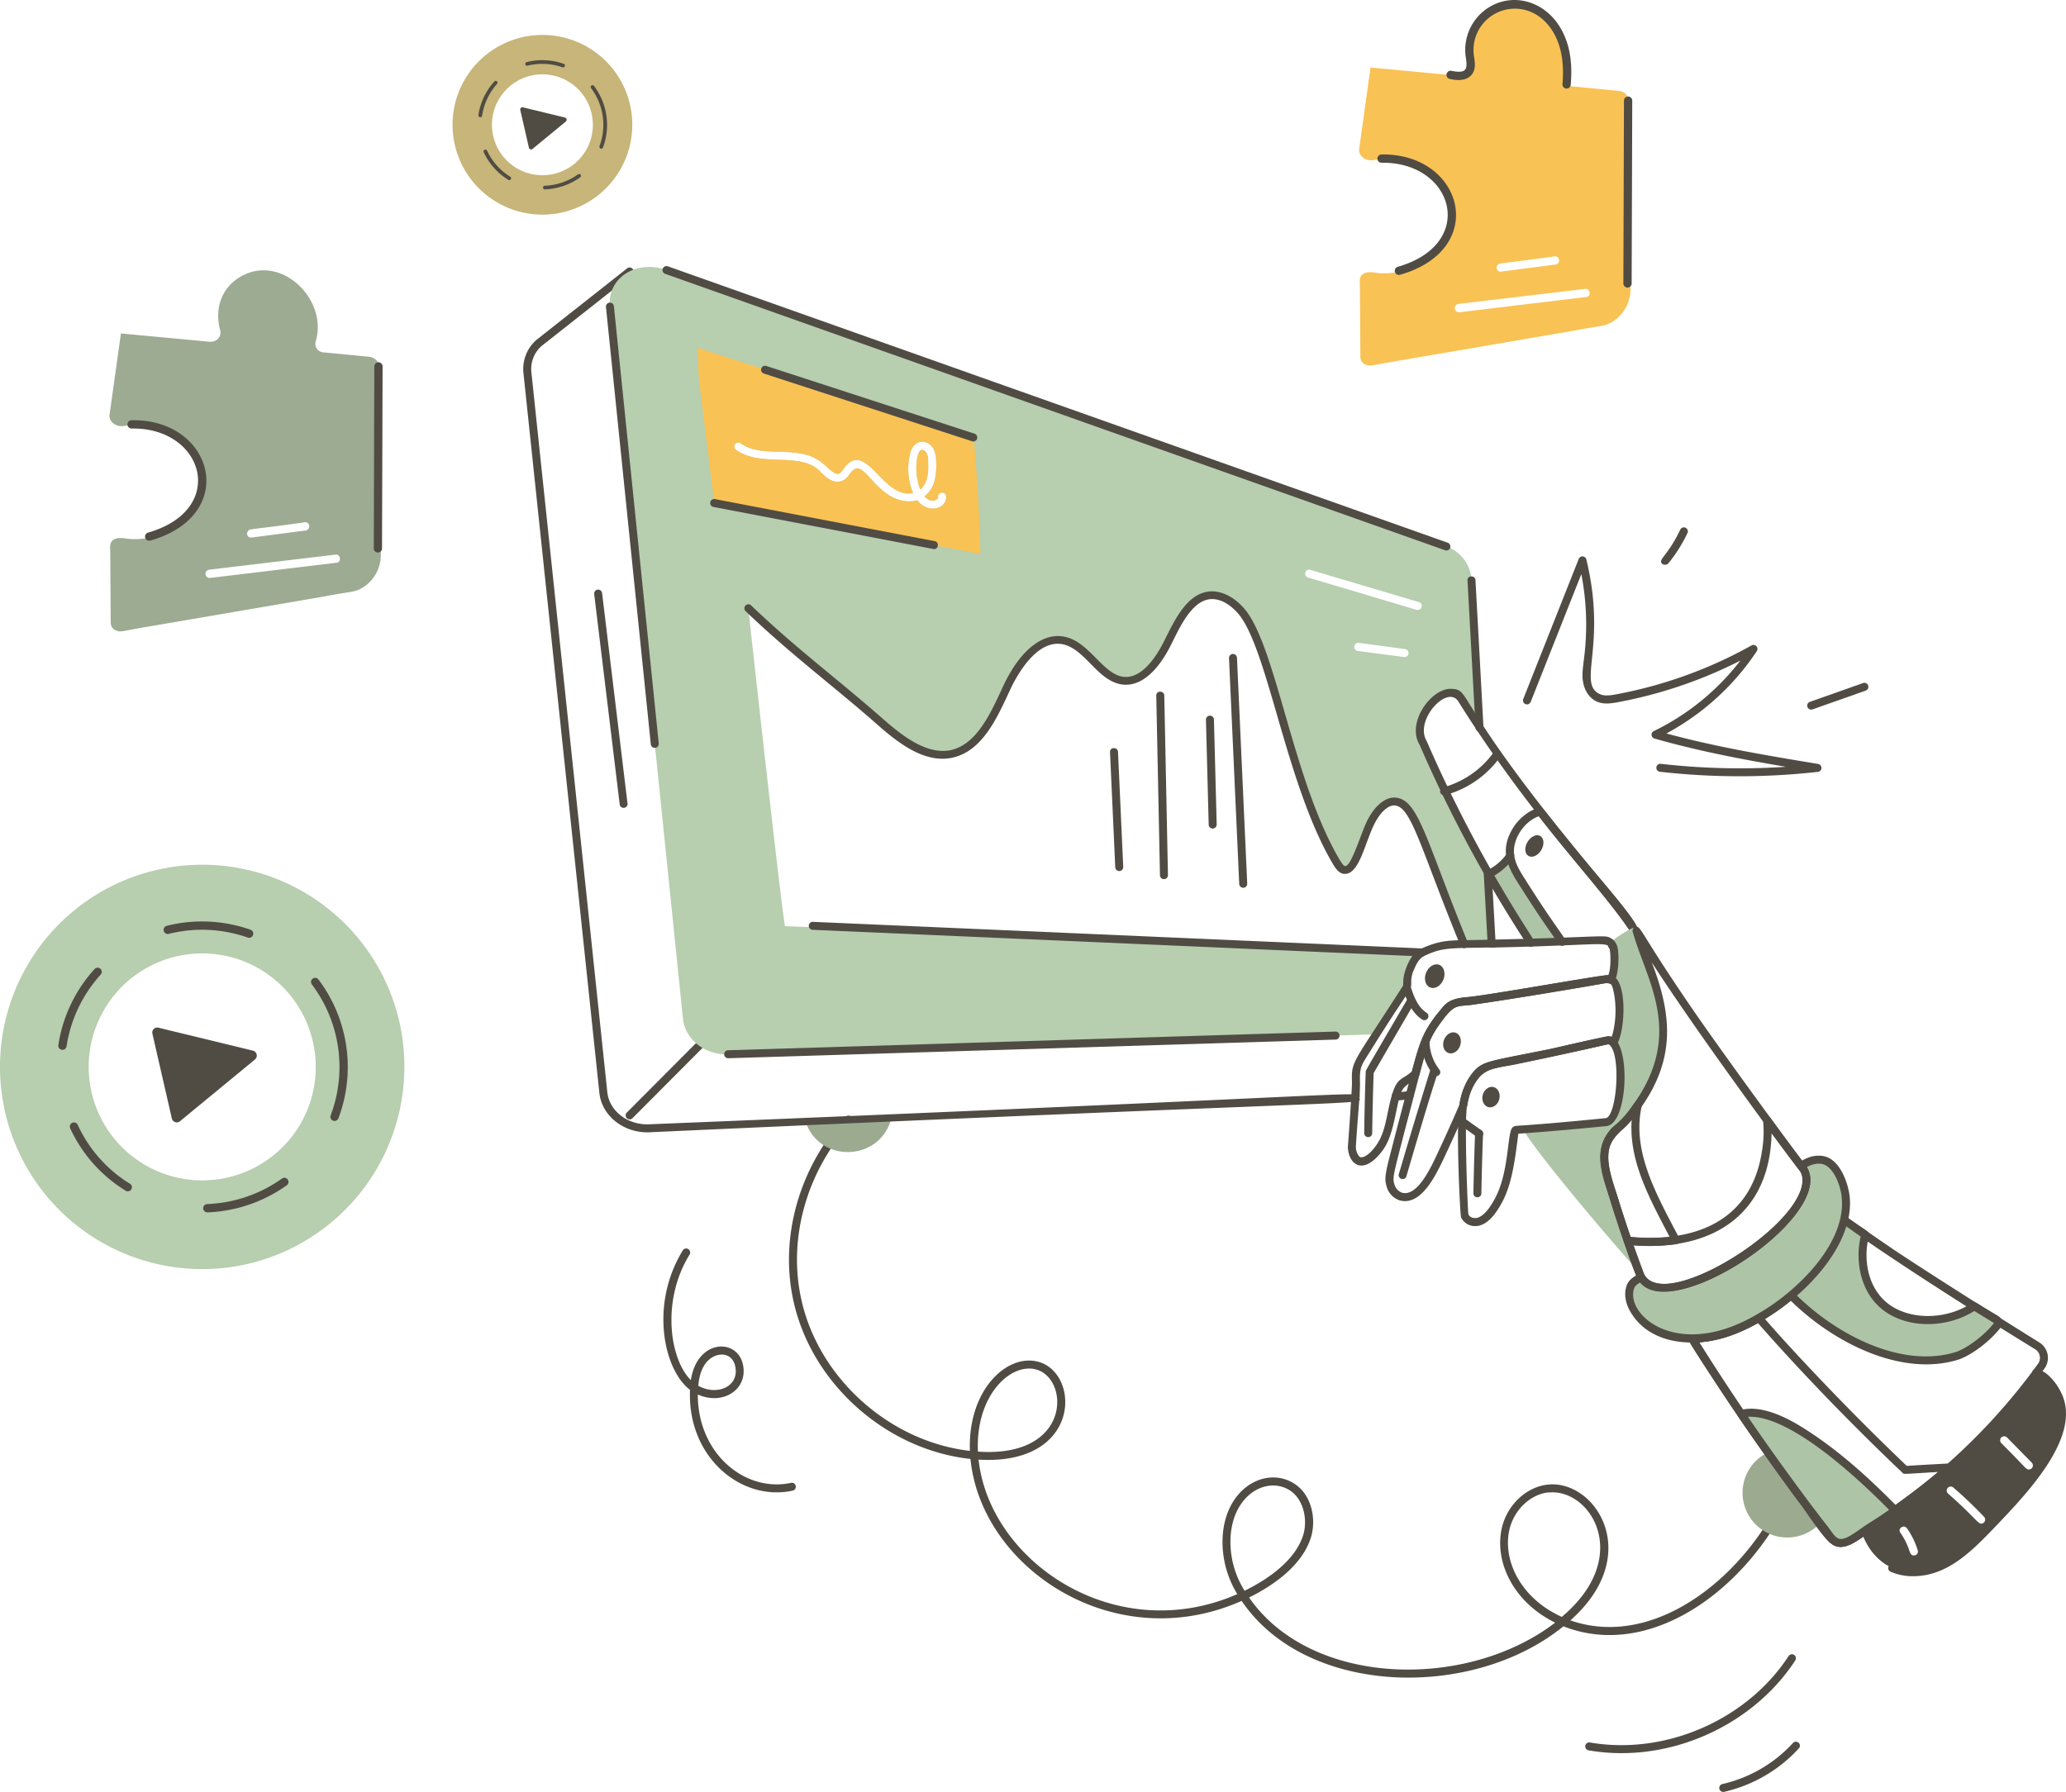 <svg xmlns="http://www.w3.org/2000/svg" viewBox="0 0 856.7 743.27"><defs><style>.cls-1{fill:#504c44;}.cls-2{fill:#9cab8f;}.cls-3{fill:#b7ceaf;}.cls-4{fill:#f9c254;}.cls-5{fill:#aec4a7;}.cls-6{fill:#c7b579;}.cls-7{fill:#9cab92;}</style></defs><g id="Layer_2" data-name="Layer 2"><g id="Layer_1-2" data-name="Layer 1"><g id="_48" data-name="48"><path class="cls-1" d="M514.87,664c-52.67,23.41-108-13.55-112.45-58.87-34.42-3.71-65-30.45-73.07-64.07-6.73-28,2.57-57.56,21.29-77.84a1.66,1.66,0,0,1,2.43,2.26c-18.23,19.72-26.89,48.28-20.49,74.8,7.69,32.16,36.87,57.76,69.61,61.5-.94-25.31,15.41-40.35,28.19-37,17.76,4.58,18.23,43.17-24.6,40.64,4.65,42.51,56.87,77.83,107.29,55.78A41.39,41.39,0,0,1,507,637.27c1.18-19.42,16.57-28.34,27.91-22.88,8.58,4,11.18,14.89,8.74,23.14-3.5,11.46-15,19.77-25.7,25.07,25.72,37.18,90.32,38.53,126.91,10.43-17.88-8.79-25.56-26.11-21.9-40.06,2.43-9.17,10.15-16.23,18.78-17.19,19.6-2.26,40.33,28.91,9.45,56.31,35.89,12.52,74.87-19.78,90.08-56.9a1.66,1.66,0,0,1,3.07,1.26c-16.25,39.65-58.07,73-96.06,58.1C610.77,705.11,541.74,703.74,514.87,664Zm127.21-45c-7.31.81-13.87,6.88-16,14.74-3.37,12.83,4.18,29.08,21.54,36.9C677.36,645.68,659.49,617.16,642.08,619.07ZM510.27,637.48a38.2,38.2,0,0,0,5.82,22.32c9.87-4.83,21.12-12.68,24.34-23.22,2-6.74-.09-16-7-19.2C524.3,613,511.32,620.36,510.27,637.48ZM405.52,602.09c38.94,2.71,38.12-30.48,24-34.1C419,565.23,404.47,578.83,405.52,602.09Z"></path><path class="cls-2" d="M722.58,619.12a18.55,18.55,0,1,0,18.49-18.5A18.53,18.53,0,0,0,722.58,619.12Z"></path><path class="cls-2" d="M334,465.18c5.9,17.71,31.26,16.53,35.66-1.53Z"></path><path class="cls-1" d="M772,635.78c5.95,16.09,20.79,20.3,35,12.71,6.92-3.72,12.44-9.38,17.9-15,11.56-12.08,29.69-30.51,30.08-46.37.2-7.32-3.93-15.17-10.58-17.7-3.4,4.7-8.93,11.66-12.51,15.57C806,615.1,777.39,632,772,635.78Zm57.89-39.59a1.75,1.75,0,0,1,2.4.07l10.18,10.38a1.67,1.67,0,0,1-1.2,2.86c-1.24,0-1.24-.83-11.38-10.91A1.76,1.76,0,0,1,829.86,596.19ZM810,617c4.39,3.79,8.71,7.92,12.7,12.11a1.68,1.68,0,0,1-.06,2.39c-2.14,1.71-2.14-.9-14.84-12A1.65,1.65,0,1,1,810,617Zm-19.23,16.9a33,33,0,0,1,4.45,9.12,1.61,1.61,0,0,1-1.59,2.12c-2.33,0-1-2.68-5.59-9.38C786.71,634,789.54,632.12,790.74,633.92Z"></path><path class="cls-1" d="M793.26,653.77c13.65,0,23.44-9.46,32.8-19.16,14.22-14.87,38.12-39.23,28.36-57.53h0c-2.56-5-6.27-8-7.69-8.41-4-2.79-5.16,1.6-2.85,2.29a9,9,0,0,1,1.53.73l1.41-1.11L845.9,572a17.91,17.91,0,0,1,7.39,14.53v.6c-.38,15.32-18.87,34-29.62,45.23-5,5.17-10.64,11-17.48,14.73-7.21,3.83-15.07,4.49-21,1.74a1.66,1.66,0,0,0-1.39,3A22.56,22.56,0,0,0,793.26,653.77Z"></path><path class="cls-1" d="M269.28,469.64c309.83-14.1,294.56-11.05,294.43-14.31s16.94-1.6-294.57,11c-8.89.35-16.47-5.51-17.31-13.36L220.36,154.54a12.8,12.8,0,0,1,4.08-10.92l37.75-29.79a1.66,1.66,0,0,0-2.05-2.6L222.29,141.1a16.09,16.09,0,0,0-5.22,13.79l31.47,298.42C249.58,463.12,259,470.07,269.28,469.64Z"></path><path class="cls-1" d="M578.75,456.39a22.83,22.83,0,0,0,6.38-.79,1.66,1.66,0,0,0-.93-3.19c-4,1.18-7.26-.28-7.11,2.42A1.66,1.66,0,0,0,578.75,456.39Z"></path><path class="cls-1" d="M262.22,463.85l31.65-31.78a1.66,1.66,0,0,0-2.35-2.34l-31.65,31.78A1.66,1.66,0,0,0,262.22,463.85Z"></path><path class="cls-3" d="M381.6,203c3.25-2.65,3.47-7.5,3.26-11.71a6.93,6.93,0,0,0-.67-3.4,2.51,2.51,0,0,0-2-1.33C380.15,186.86,378.72,195.74,381.6,203Zm0,0c3.25-2.65,3.47-7.5,3.26-11.71a6.93,6.93,0,0,0-.67-3.4,2.51,2.51,0,0,0-2-1.33C380.15,186.86,378.72,195.74,381.6,203Zm0,0c3.25-2.65,3.47-7.5,3.26-11.71a6.93,6.93,0,0,0-.67-3.4,2.51,2.51,0,0,0-2-1.33C380.15,186.86,378.72,195.74,381.6,203Zm0,0c3.25-2.65,3.47-7.5,3.26-11.71a6.93,6.93,0,0,0-.67-3.4,2.51,2.51,0,0,0-2-1.33C380.15,186.86,378.72,195.74,381.6,203Zm0,0c3.25-2.65,3.47-7.5,3.26-11.71a6.93,6.93,0,0,0-.67-3.4,2.51,2.51,0,0,0-2-1.33C380.15,186.86,378.72,195.74,381.6,203Zm0,0c3.25-2.65,3.47-7.5,3.26-11.71a6.93,6.93,0,0,0-.67-3.4,2.51,2.51,0,0,0-2-1.33C380.15,186.86,378.72,195.74,381.6,203Zm0,0c3.25-2.65,3.47-7.5,3.26-11.71a6.93,6.93,0,0,0-.67-3.4,2.51,2.51,0,0,0-2-1.33C380.15,186.86,378.72,195.74,381.6,203Zm0,0c3.25-2.65,3.47-7.5,3.26-11.71a6.93,6.93,0,0,0-.67-3.4,2.51,2.51,0,0,0-2-1.33C380.15,186.86,378.72,195.74,381.6,203ZM252.91,127.17,283.19,422.4c.86,8.71,9.05,15.17,18.63,14.9L570.76,429c16.83-26.18,11.77-17.42,12.85-23.35.64-3.52,2.88-9,6.32-10.65H590c.73-.33,1.47-.66,2.2-.93l-266.68-9.91c-1.47-6.66-15.24-131.88-15.24-131.88,18.36,17.63,37.19,31.67,54.63,47,8.71,7.72,19,15.57,29.61,13.38,11.71-2.53,17.63-16,22.82-27.15s14.17-22.82,24.88-19.63c8.79,2.66,14,14.44,22.56,16.24s15.3-7.26,19.49-15.71,8.65-18,16.51-19.43c26.54-4.85,27.68,67.67,53.69,111,8.9,14.09,10.43-26.67,24.09-25.55,8.08.68,10.85,15.78,28.61,59.15,3.79,0,7.58-.13,11.38-.2l-1.67-29.74A533.35,533.35,0,0,1,590.06,308c-6.06-10,10.31-27.61,16.17-17.77,2.33,3.73,4.79,7.59,7.32,11.51l-3.33-61.08a15.89,15.89,0,0,0-10.31-14L276.4,112C263.76,107.54,251.72,115.33,252.91,127.17Zm310.6,139.46,19.16,2.6a1.67,1.67,0,0,1-.2,3.32L563,270A1.68,1.68,0,0,1,563.51,266.63Zm-20.16-30.27,45,13.37a1.66,1.66,0,0,1-.47,3.26c-.66,0,.74.26-45.44-13.44C540.24,238.93,541.31,235.63,543.35,236.36ZM306.94,183.73c9.48,7,24.41-.06,34.4,8.58.53.4,1,.86,1.53,1.33,4.44,4.25,5.22,3.21,6.92.8,9.33-12.92,16.13,12.86,28.81,10.05a26.37,26.37,0,0,1-1.13-16.71c1.82-6.17,7.39-5.47,9.65-1.59a11.13,11.13,0,0,1,1.06,4.92c.27,5.69-.33,11.3-4.85,14.77a7.9,7.9,0,0,0,2.06,1.53c1.83.79,4-.5,3.59-1.26-.16-2.27,3.18-2.49,3.33-.4.61,4.87-7,7.94-12,1.73a.25.25,0,0,0-.2.07c-3.46,1-7.65.2-11.57-2.2-8.5-5.55-11.53-15.29-16-9-.93,1.33-2.06,2.93-4.19,3.32-3.13.74-5.72-1.66-7.79-3.59-8-9.36-24.71-1.68-35.59-9.65A1.69,1.69,0,0,1,306.94,183.73ZM381.6,203c3.25-2.65,3.47-7.5,3.26-11.71a6.93,6.93,0,0,0-.67-3.4,2.57,2.57,0,0,0-1.86-1.33C380.14,186.52,378.72,195.75,381.6,203Zm0,0c3.25-2.65,3.47-7.5,3.26-11.71a6.93,6.93,0,0,0-.67-3.4,2.51,2.51,0,0,0-2-1.33C380.15,186.86,378.72,195.74,381.6,203Zm0,0c3.25-2.65,3.47-7.5,3.26-11.71a6.93,6.93,0,0,0-.67-3.4,2.51,2.51,0,0,0-2-1.33C380.15,186.86,378.72,195.74,381.6,203Zm0,0c3.25-2.65,3.47-7.5,3.26-11.71a6.93,6.93,0,0,0-.67-3.4,2.51,2.51,0,0,0-2-1.33C380.15,186.86,378.72,195.74,381.6,203Zm0,0c3.25-2.65,3.47-7.5,3.26-11.71a6.93,6.93,0,0,0-.67-3.4,2.51,2.51,0,0,0-2-1.33C380.15,186.86,378.72,195.74,381.6,203Zm0,0c3.25-2.65,3.47-7.5,3.26-11.71a6.93,6.93,0,0,0-.67-3.4,2.51,2.51,0,0,0-2-1.33C380.15,186.86,378.72,195.74,381.6,203Zm0,0c3.25-2.65,3.47-7.5,3.26-11.71a6.93,6.93,0,0,0-.67-3.4,2.51,2.51,0,0,0-2-1.33C380.15,186.86,378.72,195.74,381.6,203Z"></path><path class="cls-1" d="M600.43,225.15,276.92,110.46a1.65,1.65,0,0,0-1.1,3.12l323.5,114.69A1.66,1.66,0,0,0,600.43,225.15Z"></path><path class="cls-1" d="M273.16,308.37,254.56,127a1.65,1.65,0,0,0-3.29.34l18.6,181.37A1.65,1.65,0,0,0,273.16,308.37Z"></path><path class="cls-1" d="M301.85,438.93l252-7.74a1.66,1.66,0,0,0-.1-3.32L301.8,435.62A1.66,1.66,0,0,0,301.85,438.93Z"></path><path class="cls-1" d="M618.54,393.05h.09a1.66,1.66,0,0,0,1.56-1.75l-1.66-29.75c0-.91-.75-1.43-1.75-1.56a1.66,1.66,0,0,0-1.56,1.75l1.66,29.74A1.66,1.66,0,0,0,618.54,393.05Z"></path><path class="cls-1" d="M613.55,303.45h0a1.62,1.62,0,0,0,1.61-1.62c-.9-16.66-3.49-64.2-3.33-61.24-.11-2-3.43-2.11-3.3.18l3.32,61.08A1.69,1.69,0,0,0,613.55,303.45Z"></path><path class="cls-1" d="M608.69,391c-17.51-42.78-20.42-59.36-30-60.17-4.17-.35-8.71,3.32-11.88,9.84-2.69,5.52-6.64,19.34-9.2,18.52-.52-.11-1.32-1.38-1.75-2-19.27-32.09-26.1-85.91-38.78-103.35-4.66-6.19-11-9.38-16.61-8.38-8.78,1.64-13.58,12.13-17.68,20.32-3.11,6.25-9.5,16.49-17.69,14.82-7.81-1.65-13.14-13.38-22.41-16.19-9.59-2.87-19.62,4.81-26.87,20.52-4.85,10.46-10.63,23.83-21.66,26.22C384.58,313,375,306,366,298.06c-17.65-15.57-36.23-29.38-54.57-47a1.66,1.66,0,0,0-2.3,2.39c18.64,17.9,37.15,31.63,54.68,47.1,9.6,8.5,20,16,31,13.75,12.54-2.71,18.58-16.4,24-28.07,2.44-5.28,11.26-22.22,22.91-18.74,8.38,2.54,13.46,14.32,22.68,16.26,7.71,1.62,15.25-4.33,21.33-16.58,3.26-6.51,8-17.16,15.32-18.54,5.18-.95,10.3,3,13.34,7.09C526.3,272.07,533.7,326.63,553,358.84c.8,1.27,2,3.13,3.92,3.56,6.49,1.14,8.82-12.07,12.83-20.32,2.47-5.08,5.81-8.2,8.62-8,6.89.59,10.56,17.43,27.21,58.13A1.66,1.66,0,0,0,608.69,391Z"></path><path class="cls-1" d="M517.18,366.58l-4.25-93.76a1.65,1.65,0,0,0-3.3.16l4.24,93.76A1.66,1.66,0,0,0,517.18,366.58Z"></path><path class="cls-1" d="M504.52,342l-1.14-43.43a1.66,1.66,0,1,0-3.31.09L501.2,342A1.66,1.66,0,0,0,504.52,342Z"></path><path class="cls-1" d="M484.31,363.08l-1.52-74.6c-.05-2.08-3.36-2.18-3.32.06L481,363.15A1.66,1.66,0,0,0,484.31,363.08Z"></path><path class="cls-1" d="M465.77,359.66l-2.17-47.83c-.09-2-3.41-2.13-3.31.15l2.17,47.83A1.66,1.66,0,0,0,465.77,359.66Z"></path><path class="cls-1" d="M589.79,396.71a1.66,1.66,0,0,0,.07-3.31L337,382.35a1.66,1.66,0,0,0-.14,3.31Z"></path><path class="cls-4" d="M381.6,203c3.26-2.65,3.47-7.5,3.26-11.71a6.93,6.93,0,0,0-.67-3.4,2.51,2.51,0,0,0-2-1.33C380.11,186.87,378.75,195.81,381.6,203Z"></path><path class="cls-4" d="M289.11,144.2c.53,4.73.33,9.18.8,13.84l6.25,50.57c3.31.45,15.8,3,110.39,21.16q-.6-23.76-2.8-48.24Zm17.83,39.53c9.48,7,24.41-.06,34.4,8.58.53.4,1,.86,1.53,1.33,4.44,4.25,5.22,3.21,6.92.8,9.33-12.92,16.13,12.86,28.81,10.05a26.37,26.37,0,0,1-1.13-16.71c1.82-6.17,7.39-5.47,9.65-1.59a11.13,11.13,0,0,1,1.06,4.92c.27,5.69-.33,11.3-4.85,14.77a7.9,7.9,0,0,0,2.06,1.53c1.83.79,4-.5,3.59-1.26-.16-2.27,3.18-2.49,3.33-.4.61,4.87-7,7.94-12,1.73a.25.25,0,0,0-.2.07c-3.46,1-7.65.2-11.57-2.2-8.5-5.55-11.53-15.29-16-9-.93,1.33-2.06,2.93-4.19,3.32-3.13.74-5.72-1.66-7.79-3.59-8-9.36-24.71-1.68-35.59-9.65A1.69,1.69,0,0,1,306.94,183.73Z"></path><path class="cls-1" d="M404.24,179.93,317.6,151.74a1.66,1.66,0,0,0-1,3.15l86.65,28.19A1.66,1.66,0,0,0,404.24,179.93Z"></path><path class="cls-1" d="M387.57,224.45,296.41,207a1.66,1.66,0,0,0-.52,3.28L387,227.7C389.05,228.21,389.76,224.86,387.57,224.45Z"></path><path class="cls-1" d="M668.57,393.71h.13c4.48-.33,6-1.43,8.29-3.65s2.61-1.72,2.89-2.76a1.64,1.64,0,0,0-.17-1.3,7.45,7.45,0,0,0-.87-1.4c-1.35-3.32-6.73-9.83-16.56-21.6-61.77-74-51.35-77.05-60.85-77.3-8.31.13-18.21,14.24-12.79,23.18a552.79,552.79,0,0,0,44.75,83,1.65,1.65,0,0,0,2.77-1.81,553.79,553.79,0,0,1-44.58-82.73c-5.22-8.66,8.77-23.75,13.22-16.26,29.38,47,59.92,77.85,71.22,95.32-2.78,2.33-2.66,3.62-7.56,4A1.65,1.65,0,0,0,668.57,393.71Z"></path><path class="cls-5" d="M617.34,362.51c5.46,9.45,11.24,19,17.43,28.48.68,0,4.87,0,13-.4-.81-1.18-8-11.17-17.16-25.68-1.87-2.93-3.86-6.19-4.39-10.05A22.59,22.59,0,0,1,617.34,362.51Z"></path><path class="cls-1" d="M635.68,392.38c2.32-1.51.13-1.33-16-29.21a25.62,25.62,0,0,0,7.71-7c1.86-2.48-1.62-4.09-2.59-2a11.13,11.13,0,0,0-.85,1.1,22.41,22.41,0,0,1-7.24,5.74,1.65,1.65,0,0,0-.76,2.34c6.09,10.57,11.81,19.91,17.48,28.56A1.65,1.65,0,0,0,635.68,392.38Z"></path><path class="cls-1" d="M668.57,393.71h.13c7.36-.54,7.7-4,10.36-5.38a1.67,1.67,0,0,0,.65-2.33,8.44,8.44,0,0,0-.84-1.37c-1.48-3.87-11.69-15.77-16.56-21.6-24.36-29.18-22.21-28.39-24-28-4.13.9-8.52,4.37-11.18,8.82-4.69,8.11-2.86,14.18,2.09,22,10.16,16.16,16.14,24.19,17.2,25.74a1.67,1.67,0,0,0,2.3.43c2.38-1.65-.12-1.58-16.7-27.93-2-3.14-3.69-6-4.15-9.4-.89-6.84,4.43-14.12,10.17-16.11,15.88,20.36,27.64,32.76,37.71,47.26a2.94,2.94,0,0,0,.28.61c-2.71,2.24-2.58,3.64-7.6,4a1.65,1.65,0,0,0,.11,3.3Z"></path><path class="cls-1" d="M639.14,352.54c-1.34,2.29-3.72,3.41-5.32,2.49s-1.78-3.51-.43-5.79,3.71-3.41,5.29-2.5S640.47,350.24,639.14,352.54Z"></path><path class="cls-5" d="M631.71,468.44c1.95,5.18,30.16,39.36,46.91,58,.67,1.26,1.4,2.46,2.06,3.72.07,0,.07,0,.07-.06-1.24-1.24-9.64-26.88-11.24-32.08-2.67-8.71-7.72-19-.67-28,1.26-1.73,3-2.59,4.39-4.12,7.71-8.33,14.84-20.56,16.1-32.74,1.87-20.26-6.27-31.47-10.31-45.58v-.07a3.54,3.54,0,0,0-1.86-2.59v-.07h-.07a45.29,45.29,0,0,0-9.38,6.12c2,1.75,1.8,5.36,1.66,9.45a13.22,13.22,0,0,1-1.53,6c4.6,1,4.81,19.18,1.13,26.15,4.82,5.35,3.79,32.61-3.19,32.94Q648.61,467.15,631.71,468.44Z"></path><path class="cls-1" d="M759.31,640.2c-2.51-1.12-11.93-15.27-12.48-16.05-3.11-3.62-30.27-41.59-46.53-68.07a1.68,1.68,0,0,1,0-1.68c1.39-2.46,9.25,2,28.25-9.22,14.41-8.1,30.73-23.47,34.46-39.59a1.68,1.68,0,0,1,1-1.17c1.27-.48-.32-.77,21.72,14.21,20.88,13.87,59.06,37.66,59.73,38.07a7.53,7.53,0,0,1,2.19,11.1C827.78,595.27,801,619.58,776.05,635,771.53,637.83,764.55,644.51,759.31,640.2Zm-54.69-83.44c13.36,21.47,32.29,48.67,36.86,54.59,10.09,13.17,12.95,19.11,19.74,26.12,1.18,1.13,2.85.94,4.36.29,2.48-1.14,25.87-16.16,41.7-30.37a255.09,255.09,0,0,0,37.82-41.72,4.2,4.2,0,0,0-1.33-6.12c-21.8-13.37-57.34-35.85-78.2-50.82C758.81,531.38,727.58,555.13,704.62,556.76Z"></path><path class="cls-1" d="M759.31,640.2c-.95-.43-29-37.76-46.08-63.87-14-21.34-13.59-20.81-13-21.93,1-1.73,2.46.05,11.57-2.14,13.65-3.29,16.69-9.12,18.75-6.72,12,14,35.94,39.45,60.11,62.46,5.87-.35,11.82-.7,17.59-1a1.66,1.66,0,0,1,1.2,2.89A258.81,258.81,0,0,1,776.05,635C771.63,637.76,764.57,644.53,759.31,640.2Zm29.62-29.3c-23-21.84-44.1-44-60-62.16-7.61,4.32-15.6,7.4-24.35,8,17.07,27.43,39.49,59,53.66,76.86,2.48,3.46,3.42,5.74,7.3,4.14,2.52-1.16,24.11-15.2,38.09-27.2C789,611.39,789.63,611.57,788.93,610.9Z"></path><path class="cls-5" d="M742.7,537.24C767,562,808.38,577.4,828.86,548.88c-.26-.46-.46-.86-.73-1.26-3.19-1.93-6.32-3.86-9.45-5.79-10.2,6.92-25.13,7.84-35.2,1.4-10.31-6.65-13-20.23-10-31-3-2.13-5.93-4.19-8.85-6.25C761.76,518.23,752.44,529.27,742.7,537.24Z"></path><path class="cls-1" d="M811.85,564c4.89-1.49,13.49-7.42,18.36-14.19a1.64,1.64,0,0,0,.09-1.79c-1.49-2.55.48-.68-10.74-7.64a1.67,1.67,0,0,0-1.81,0c-9.68,6.58-23.89,7.44-33.37,1.37-10.09-6.51-11.92-19.69-9.35-29.17.54-2-1.7-2.11-9.49-8a1.65,1.65,0,0,0-1.91,2.7l7.92,5.6c-2.43,10.51-.06,24.55,11,31.7,10.48,6.71,25.59,5.84,36.12-.82,2.7,1.66,5.4,3.33,8.15,5-4.47,5.79-12.12,10.92-16,12.08-22.49,6.87-49.92-7.39-67-24.79a1.66,1.66,0,0,0-2.37,2.32C759.45,556.66,788.21,571.25,811.85,564Z"></path><path class="cls-5" d="M742.7,537.24c12-9.83,24-25.29,22.69-40.32-.4-5.32-3.73-15.1-10-15.84a12.39,12.39,0,0,0-8.59,2.53c.53.73.87,1.13.93,1.2,11.88,18.88-57.79,63.84-67.2,44.91-1.86,1.13-3.79,2-4.52,4.19C671.23,548,701.2,572,742.7,537.24Z"></path><path class="cls-1" d="M712.61,555.49c23.79-5.74,56.57-33.92,54.43-58.71-.38-5-3.79-16.44-11.44-17.34-3.2-.43-6.37.51-9.71,2.8a1.66,1.66,0,0,0,1.87,2.74c2.64-1.81,5.09-2.57,7.44-2.25,4.85.57,8.12,8.82,8.53,14.31,1.63,18.74-18.49,38.73-35.22,48.14-32.86,19.31-54.62.2-50.91-10.74.44-1.33,1.39-1.84,3.81-3.3a1.66,1.66,0,0,0-1.72-2.83l-.69.4c-1.74,1-3.71,2.17-4.55,4.68-1.14,3.38-.43,7.51,2,11.32C683.78,556.46,699,558.75,712.61,555.49Z"></path><path class="cls-1" d="M679.61,531.25c-1.75-1.63-11-30.38-11.69-32.78h0c-3.69-12.18-8.39-23.48,2.34-32.19a43,43,0,0,0,6.92-8c21.41-29.7,5.49-51.55-.13-71.74a1.64,1.64,0,0,1,.91-2c2.48-1.05,1.32,1.26,24.38,34.77,12.49,18.2,43.75,60.81,46.82,64.6C761.94,504.26,692,550.34,679.61,531.25Zm.92-71.95c-9.21,14.18-18.55,10.86-10.65,34.48.42,1.26.84,2.5,1.21,3.72h0c2.65,8.55,5.63,17.56,10.66,31.08a5.58,5.58,0,0,1,.39.56c8.75,13.3,57.86-15.78,64.57-35.72,1-3.1.92-5.7-.1-7.41-1-1-41-54.73-61.69-86.85C693.61,421.51,694.49,439.44,680.53,459.3ZM669.46,498h0Z"></path><path class="cls-1" d="M674.79,516.27a1.67,1.67,0,0,1-1.39-1.11c-1.82-5.2-3.61-10.66-5.48-16.69h0c-3.14-10.34-7.77-20.11-.4-29.57,2.5-3.28,3.78-1.83,10.25-11.42a1.66,1.66,0,0,1,3,1.27c-4.2,18.72,6,36.52,15.62,54.9a1.65,1.65,0,0,1-1.22,2.4A81.72,81.72,0,0,1,674.79,516.27Zm1.81-51.75a24.06,24.06,0,0,1-4.32,4.39c-9.28,7.42-4.44,18-1.19,28.58,1.73,5.6,3.4,10.71,5.09,15.58a80.75,80.75,0,0,0,16.17,0C683.81,496.69,675.43,481.59,676.6,464.52ZM669.46,498h0Z"></path><path class="cls-1" d="M678.87,530.13c-1.71-4.37-3.45-9.13-5.48-15a1.66,1.66,0,0,1,1.74-2.19c28,2.82,50.55-6.77,55.29-34.24,2.2-12.2-.66-14.73,1.79-15.63a1.65,1.65,0,0,1,1.91.58c10.16,14.07,14.67,19.58,15,20.25C762,504.32,690.7,551.77,678.87,530.13Zm-1.5-13.63c1.66,4.71,3.13,8.68,4.5,12.23,9.27,16.83,75-26.36,64.5-43-.6-.86-4.38-5.64-11.76-15.73C734,502.92,711.06,519.05,677.37,516.5Z"></path><path class="cls-1" d="M561.51,482.28c-1.79-1.5-2.66-4.58-2.59-6.84,0,.67,1.76-24,1.7-26.49-.23-9.11-.16-6.87,21.17-40.1a12.86,12.86,0,0,0,.08-1.69c.08-4.47,3.42-12.51,7.62-13.76h0c8.94-4,12.72-3.28,25.1-3.57,52.81-1.12,50.51-2.39,53.74-.48a6,6,0,0,1,2.47,3.93c.84,4.38.14,16.7-3.76,14.54h-.16a3.68,3.68,0,0,1-.89-.07c-36,6.26-53.2,8.65-54.45,8.85-6.77,1.08-7.9-.51-12.62,5.53-4.8,6.31-6.66,8.95-10.31,23.57-.48,1.85-5.24,3.58-6.85,6-2.61,3.65-3,16.11-7.16,23.48C571.64,480.31,565.74,485.92,561.51,482.28Zm34.3-61.57c3.18-3.52,3.68-6.42,12.64-7.14,8-.6,57.56-9.56,58.36-9.09h.1c1-2.57,1-6.71.76-9.49-.9-5.25,2-3.07-47.37-2a5.9,5.9,0,0,1-1.73,0c-18.85.27-20.46.12-27.89,3.44-2.2,1.16-3.2,3.06-4.22,5.47a11.65,11.65,0,0,0-1.27,5.25c-.08,4.52,1-.15-18.61,31.45-2.4,3.76-2.77,5.07-2.65,10.21s-.9,13.62-1.69,26.7a6.1,6.1,0,0,0,1.42,4.19c1.21,1,3.36-.62,4.53-1.71,4.82-4.82,5.89-9.8,7.29-16.64,3.22-15.85,4.86-12.27,10-17C588.55,432.68,590,428.31,595.81,420.71Zm70.85-13.18h0Z"></path><path class="cls-1" d="M598.12,407.17c-1.4,2.41-4,3.33-5.74,2.05s-2-4.23-.61-6.63,4-3.31,5.7-2.06S599.52,404.76,598.12,407.17Z"></path><path class="cls-1" d="M569,470.14c.12-8.43.32-16.86.61-25.05q8.46-14.61,17-29.25a1.66,1.66,0,0,0-2.86-1.67c-18.22,31.22-17.42,29.73-17.44,30.39-.3,8.34-.51,16.94-.62,25.54A1.66,1.66,0,0,0,569,470.14Z"></path><path class="cls-1" d="M591.55,420.07a12.16,12.16,0,0,1-4-4.48c-2.84-5.06-2.19-8.32-4.71-7.52a1.65,1.65,0,0,0-1.08,2.08c1.54,4.84,3.69,10,8,12.73A1.66,1.66,0,0,0,591.55,420.07Z"></path><path class="cls-1" d="M580.26,497.84a8.38,8.38,0,0,1-5.29-5.76c-1.22-4.05-.27-6.28,4.5-24.87,9-33.69,8.64-36.49,16.34-46.5,3.18-3.52,3.68-6.42,12.64-7.14,8-.6,57.56-9.56,58.36-9.09a3.15,3.15,0,0,1,.5,0c9.61,0,5.77,35,.43,29.12-.13-.14-.44-.49-.65-.47s-.25.11-.39,0c-49.25,11.24-49,9-53.06,13.41a23.62,23.62,0,0,0-5.22,12c0,1-7.83,17.87-8.14,18.53C596.13,486,589.83,500.61,580.26,497.84Zm29-50.83c4.45-7.21,7.3-6.51,34.32-12.06.66-.15,22.51-5.19,23.18-5.09a3.63,3.63,0,0,1,1.53.19c1.57-4.37,2.44-12.94.48-20.15-.64-2.08-1-1.74-1.68-2.09h-.16a3.68,3.68,0,0,1-.89-.07c-36,6.26-53.2,8.65-54.45,8.85-6.77,1.08-7.9-.51-12.62,5.53-7.81,10.27-6.87,10.95-16.24,45.95-5.1,19.83-5.34,20.4-4.54,23.06h0a5.14,5.14,0,0,0,3.07,3.53c6.51,2,12.27-10.7,15.38-17.47.66-1.42,4.41-9.35,8.57-19.1A28.42,28.42,0,0,1,609.21,447Z"></path><path class="cls-1" d="M596.86,443.65a19.65,19.65,0,0,1-4.1-11.67,1.66,1.66,0,0,0-3.31.12,22.86,22.86,0,0,0,4.85,13.64A1.65,1.65,0,0,0,596.86,443.65Z"></path><path class="cls-1" d="M605.06,434.6c-1.19,2.14-3.5,2.95-5.14,1.81s-2-3.8-.76-5.92,3.49-2.93,5.12-1.8S606.26,432.47,605.06,434.6Z"></path><path class="cls-1" d="M583.11,488.14c17.88-61.12,12.42-38.54,13.26-44,.34-2.4-2.92-2.72-3.23-.84l0,.36c-4.47,14.39-8.91,29-13.16,43.58A1.66,1.66,0,0,0,583.11,488.14Z"></path><path class="cls-1" d="M605.89,505c-.54-1.33-2.08-37.17-.85-46.17l1.62.33-1.54-.81c1-6.35,3.36-11,6.07-14,4-4.42,5.75-3.95,32.34-9.41.66-.15,22.51-5.19,23.18-5.09,9.72-1.17,9,36.75-.77,37.24-22.47,2.23-35.66,3.08-36.34,3.13-1.36,10.6-2.58,21.24-7.16,29.23-2.34,4.15-5.89,9.09-10.66,9.09A6.28,6.28,0,0,1,605.89,505Zm59.81-41.19c4.55-.21,6.6-25.1,2-30.17-.13-.14-.44-.49-.65-.47s-.25.11-.39,0c-10.67,2.43-26.93,6-38.91,8.46-7.54,1.55-16.71.5-19.44,17.41l-1.62-.33,1.54.74c-1,7.78.4,43.56.67,44.23.69,1.54,2.84,1.81,4.09,1.31,3.14-1.17,5.69-5.69,6.53-7.18,6.61-11.52,5.29-28.81,7.86-30.33C629.14,466.45,625.53,467.77,665.7,463.79Zm-59.52,7.58h0Zm22.09-2.45.09.12Z"></path><path class="cls-1" d="M621.26,457.05c-1.12,2.08-3.38,2.87-5,1.75s-2.1-3.68-1-5.75,3.37-2.86,5-1.76S622.37,455,621.26,457.05Z"></path><path class="cls-1" d="M614.33,468.85c-2.35-1.67-4.7-3.34-7-5a1.65,1.65,0,0,0-1.94,2.68c2.33,1.69,4.68,3.36,7,5.05A1.66,1.66,0,0,0,614.33,468.85Z"></path><path class="cls-1" d="M614.28,495.11q.22-12.5.69-24.88a1.66,1.66,0,0,0-1.59-1.72,1.75,1.75,0,0,0-1.72,1.59q-.46,12.43-.69,24.95A1.66,1.66,0,0,0,614.28,495.11Z"></path><path class="cls-5" d="M721.93,586.36C735.17,605.88,750,626,760,638.63c0,.06,0,.06.08,0,4.36,4,10.64-2.31,15.07-5,3.66-2.28,7.21-4.67,10.69-7.2-12.38-12.64-25.19-24.15-39.5-33.07C738,588.11,731.17,585.12,721.93,586.36Z"></path><path class="cls-1" d="M759.26,640.15l0,0a1.64,1.64,0,0,1-.59-.58h0c-9.86-12.45-24.61-32.45-38.06-52.24a1.65,1.65,0,0,1,1.14-2.57c.95.15,8.48-3.44,25.53,7.21,12.73,7.94,25,18.22,39.8,33.32a1.67,1.67,0,0,1-.2,2.5c-3.43,2.5-7,4.87-10.8,7.27C771.15,638,764.58,644.53,759.26,640.15Zm-34.44-52.49c11.53,16.94,26.45,37.16,33.43,45.94,3.78,5.31,4.33,6.93,13.08.64,4.19-3,5.73-3.58,12-8C771,613.73,742.37,586.71,724.82,587.66Z"></path><path class="cls-1" d="M599.13,329.83a41.32,41.32,0,0,0,22.76-15.62,1.65,1.65,0,0,0-2.68-1.94,38.13,38.13,0,0,1-20.93,14.36A1.66,1.66,0,0,0,599.13,329.83Z"></path><path class="cls-1" d="M753.84,320.15a1.66,1.66,0,0,0,.09-3.28C730.47,313,710.72,309.6,691,304.22a104.22,104.22,0,0,0,37.5-34.16,1.66,1.66,0,0,0-2.19-2.36A184.15,184.15,0,0,1,670.13,288c-2.34.43-4.79.79-6.69-.09-9.61-4.38,3.06-20-5.64-55.87a1.66,1.66,0,0,0-3.15-.22l-23,58.09a1.65,1.65,0,0,0,3.08,1.21l21-53a111,111,0,0,1,1.09,35.17c-.87,6.55-.65,7.79-.42,9.29.58,3.88,2.7,7,5.65,8.37,2.79,1.27,5.82.86,8.69.33A187.64,187.64,0,0,0,721.67,274a101,101,0,0,1-35.9,29.24,1.66,1.66,0,0,0,.27,3.08c17.52,5,34.84,8.39,54.51,11.73a289.5,289.5,0,0,1-52-1.25,1.66,1.66,0,0,0-.37,3.29A293,293,0,0,0,753.84,320.15Z"></path><path class="cls-1" d="M691.74,233.76a62.09,62.09,0,0,0,8-12.66,1.65,1.65,0,0,0-3-1.41c-5.38,11.38-9.66,12.4-7.29,14.32A2.11,2.11,0,0,0,691.74,233.76Z"></path><path class="cls-1" d="M751.6,294.23l22.16-7.83a1.66,1.66,0,0,0-1.11-3.12l-22.15,7.83A1.65,1.65,0,0,0,751.6,294.23Z"></path><path class="cls-1" d="M260.24,333.51,249.67,246a1.65,1.65,0,0,0-3.28.4L257,333.91A1.66,1.66,0,0,0,260.24,333.51Z"></path><path class="cls-1" d="M286.13,576.48c-10.94-8.29-16.76-35.44-3-57.85a1.65,1.65,0,0,1,2.82,1.73c-11.89,19.32-8.15,43.51.52,52.07,2.62-17.18,19.46-17.51,21.65-6.22,2,10.11-8.3,16.86-18.76,12.19C289.31,603,309,619.13,328,615.05a1.65,1.65,0,0,1,.7,3.23C307.36,622.9,284.92,604.41,286.13,576.48Zm6.52-11.07c-1.73,2.27-2.72,5.26-3.09,9.37,7.61,4.28,17,.48,15.35-7.93C303.66,560.39,296.43,560.47,292.65,565.41Z"></path><path class="cls-1" d="M744.44,688.7a1.65,1.65,0,0,0-2.77-1.81c-17.31,26.53-51.19,41.25-82.38,35.84a1.65,1.65,0,0,0-.57,3.26C691.6,731.71,726.66,716,744.44,688.7Z"></path><path class="cls-1" d="M714.83,743.23A60.25,60.25,0,0,0,746,725.1a1.66,1.66,0,0,0-2.45-2.23A56.88,56.88,0,0,1,714.1,740,1.66,1.66,0,0,0,714.83,743.23Z"></path></g><path class="cls-3" d="M165.63,423.93A83.86,83.86,0,1,0,102.45,524.3,84,84,0,0,0,165.63,423.93ZM94.27,488.42a47.07,47.07,0,1,1,35.48-56.31A47,47,0,0,1,94.27,488.42Z"></path><path class="cls-1" d="M86,502.86a1.72,1.72,0,0,1-.06-3.44A57.26,57.26,0,0,0,117,488.77a1.72,1.72,0,0,1,2,2.79,60.68,60.68,0,0,1-33,11.3ZM52.3,494a59.82,59.82,0,0,1-23.19-26,1.71,1.71,0,0,1,3.11-1.44,56.42,56.42,0,0,0,21.87,24.55A1.72,1.72,0,0,1,52.3,494Zm84.79-31.3a56.94,56.94,0,0,0-7.77-54.38,1.71,1.71,0,0,1,2.73-2.06,60.3,60.3,0,0,1,8.25,57.67A1.72,1.72,0,0,1,137.09,462.71ZM24.2,433.43a60.38,60.38,0,0,1,15-31.49,1.72,1.72,0,0,1,2.55,2.31A57,57,0,0,0,27.6,434,1.72,1.72,0,0,1,24.2,433.43Zm78.58-44.54a57.1,57.1,0,0,0-31.72-1.81l-1.13.28a1.72,1.72,0,0,1-.82-3.34l1.16-.29a60.36,60.36,0,0,1,33.66,1.92A1.72,1.72,0,0,1,102.78,388.89Z"></path><path class="cls-1" d="M105.71,439.46,74.56,465.11a2.09,2.09,0,0,1-3.31-1.22l-8.06-35.18a2.06,2.06,0,0,1,2.47-2.46l39.21,9.53A2.11,2.11,0,0,1,105.71,439.46Z"></path><path class="cls-6" d="M261.27,43.49A37.27,37.27,0,1,0,233.19,88.1,37.32,37.32,0,0,0,261.27,43.49ZM229.56,72.15a20.92,20.92,0,1,1,15.76-25A20.88,20.88,0,0,1,229.56,72.15Z"></path><path class="cls-1" d="M225.86,78.57a.77.77,0,0,1,0-1.53,25.43,25.43,0,0,0,13.84-4.73.76.76,0,0,1,.89,1.24,27.05,27.05,0,0,1-14.67,5Zm-15-3.93a26.66,26.66,0,0,1-10.31-11.57.77.77,0,0,1,1.39-.64,25.09,25.09,0,0,0,9.72,10.91A.76.76,0,0,1,210.9,74.64Zm37.69-13.91a25.29,25.29,0,0,0-3.46-24.17.76.76,0,0,1,1.22-.92A26.8,26.8,0,0,1,250,61.27.76.76,0,0,1,248.59,60.73Zm-50.18-13a26.85,26.85,0,0,1,6.67-14,.76.76,0,0,1,1.13,1A25.38,25.38,0,0,0,199.92,48,.76.76,0,0,1,198.41,47.71Zm34.93-19.79a25.45,25.45,0,0,0-14.1-.81l-.51.13a.77.77,0,0,1-.36-1.49l.52-.12a26.74,26.74,0,0,1,15,.85A.76.76,0,0,1,233.34,27.92Z"></path><path class="cls-1" d="M234.64,50.39l-13.85,11.4a.92.92,0,0,1-1.47-.54l-3.58-15.63a.92.92,0,0,1,1.1-1.1l17.43,4.24A.94.94,0,0,1,234.64,50.39Z"></path><path class="cls-4" d="M563.55,62.18c.07,2.89,3.17,4.88,6.4,4.2,15-3.34,28.74,5.49,31.35,17.73,3.16,15.61-11.41,30.6-29.63,29.15-1-.05-4.44-1-6.47.41-1.78,1.11-1.3,3.51-1.3,5.09,0-1.93.2,28.67.2,29.36a3.39,3.39,0,0,0,2.75,3.3c1.39.61,2,0,16.5-2.41l31.77-5.43,37.26-6.39c11.82-2.25,12.48-1.72,15.6-3.37a15.93,15.93,0,0,0,8.12-14l-.35-76.86c0-2.68-1.92-5-4.26-5.22L652.1,35.85a3.58,3.58,0,0,1-3-4.61c5.17-17.1-14.15-36.55-31.14-26.81-7.36,4.25-11,12.47-8.53,22.07.83,2.82-1.44,5.23-4.4,4.95L568.3,28m77,81.68-23,3A1.62,1.62,0,0,1,621,110c.66-1.1,1-.46,23.86-3.71A1.74,1.74,0,0,1,645.3,109.69Zm-40.43,16.36L647.36,121l9.9-1.17c2.33-.35,2.57,3.37.41,3.37l-52.59,6.33A1.73,1.73,0,0,1,604.87,126.05Z"></path><path class="cls-1" d="M676.59,117.43l.25-75.68a1.72,1.72,0,0,0-3.44,0l-.24,75.67A1.72,1.72,0,1,0,676.59,117.43Z"></path><path class="cls-1" d="M580.43,114c37.27-10.56,26.31-50.59-7.68-49.93a1.72,1.72,0,0,0,0,3.43,3.65,3.65,0,0,1,.74,0c29.51,0,39.07,33.8,6,43.2A1.72,1.72,0,0,0,580.43,114Z"></path><path class="cls-7" d="M45.37,172.43c.07,2.89,3.16,4.89,6.39,4.2,15-3.34,28.75,5.49,31.35,17.74C86.27,210,71.7,225,53.48,223.52c-1-.06-4.44-1-6.46.41-1.79,1.1-1.31,3.5-1.31,5.09,0-1.94.2,28.66.21,29.35a3.38,3.38,0,0,0,2.75,3.3c1.38.61,2,0,16.5-2.4l31.76-5.44,37.26-6.39c11.82-2.25,12.49-1.72,15.61-3.37a15.9,15.9,0,0,0,8.11-14l-.34-76.87A5.12,5.12,0,0,0,153.3,148l-19.38-1.86a3.57,3.57,0,0,1-3-4.6c5.18-17.1-14.15-36.56-31.14-26.81-7.36,4.24-11,12.47-8.53,22.06.83,2.82-1.44,5.23-4.4,4.95l-36.71-3.43m77,81.67-23,3a1.63,1.63,0,0,1-1.31-2.68c.67-1.11,1-.46,23.86-3.72A1.74,1.74,0,0,1,127.11,219.94ZM86.69,236.3l42.48-5.08,9.9-1.17c2.33-.36,2.58,3.37.41,3.37l-52.59,6.32A1.73,1.73,0,0,1,86.69,236.3Z"></path><path class="cls-1" d="M158.41,227.68l.24-75.68a1.72,1.72,0,0,0-3.44,0L155,227.67A1.72,1.72,0,0,0,158.41,227.68Z"></path><path class="cls-1" d="M62.25,224.24c37.27-10.57,26.3-50.6-7.69-49.94a1.72,1.72,0,0,0,0,3.44,3.08,3.08,0,0,1,.74,0c29.51,0,39.07,33.8,6,43.2A1.72,1.72,0,0,0,62.25,224.24Z"></path><path class="cls-1" d="M651.32,35.2c.65-7.48,0-13.75-2.11-19.17C643.32.55,627-4.46,615.61,4.28a20.85,20.85,0,0,0-7.87,19l.15,1c.66,4.53.12,6.36-6.1,5.08a1.72,1.72,0,0,0-.71,3.36c1.84.4,6.77,1.43,9.3-1.9,1.63-2.16,1.23-4.87.9-7l-.13-.93a17.14,17.14,0,0,1,23.54-18c5,2.06,9.08,6.6,11.31,12.45,1.87,4.93,2.5,10.7,1.89,17.65A1.72,1.72,0,0,0,651.32,35.2Z"></path></g></g></svg>